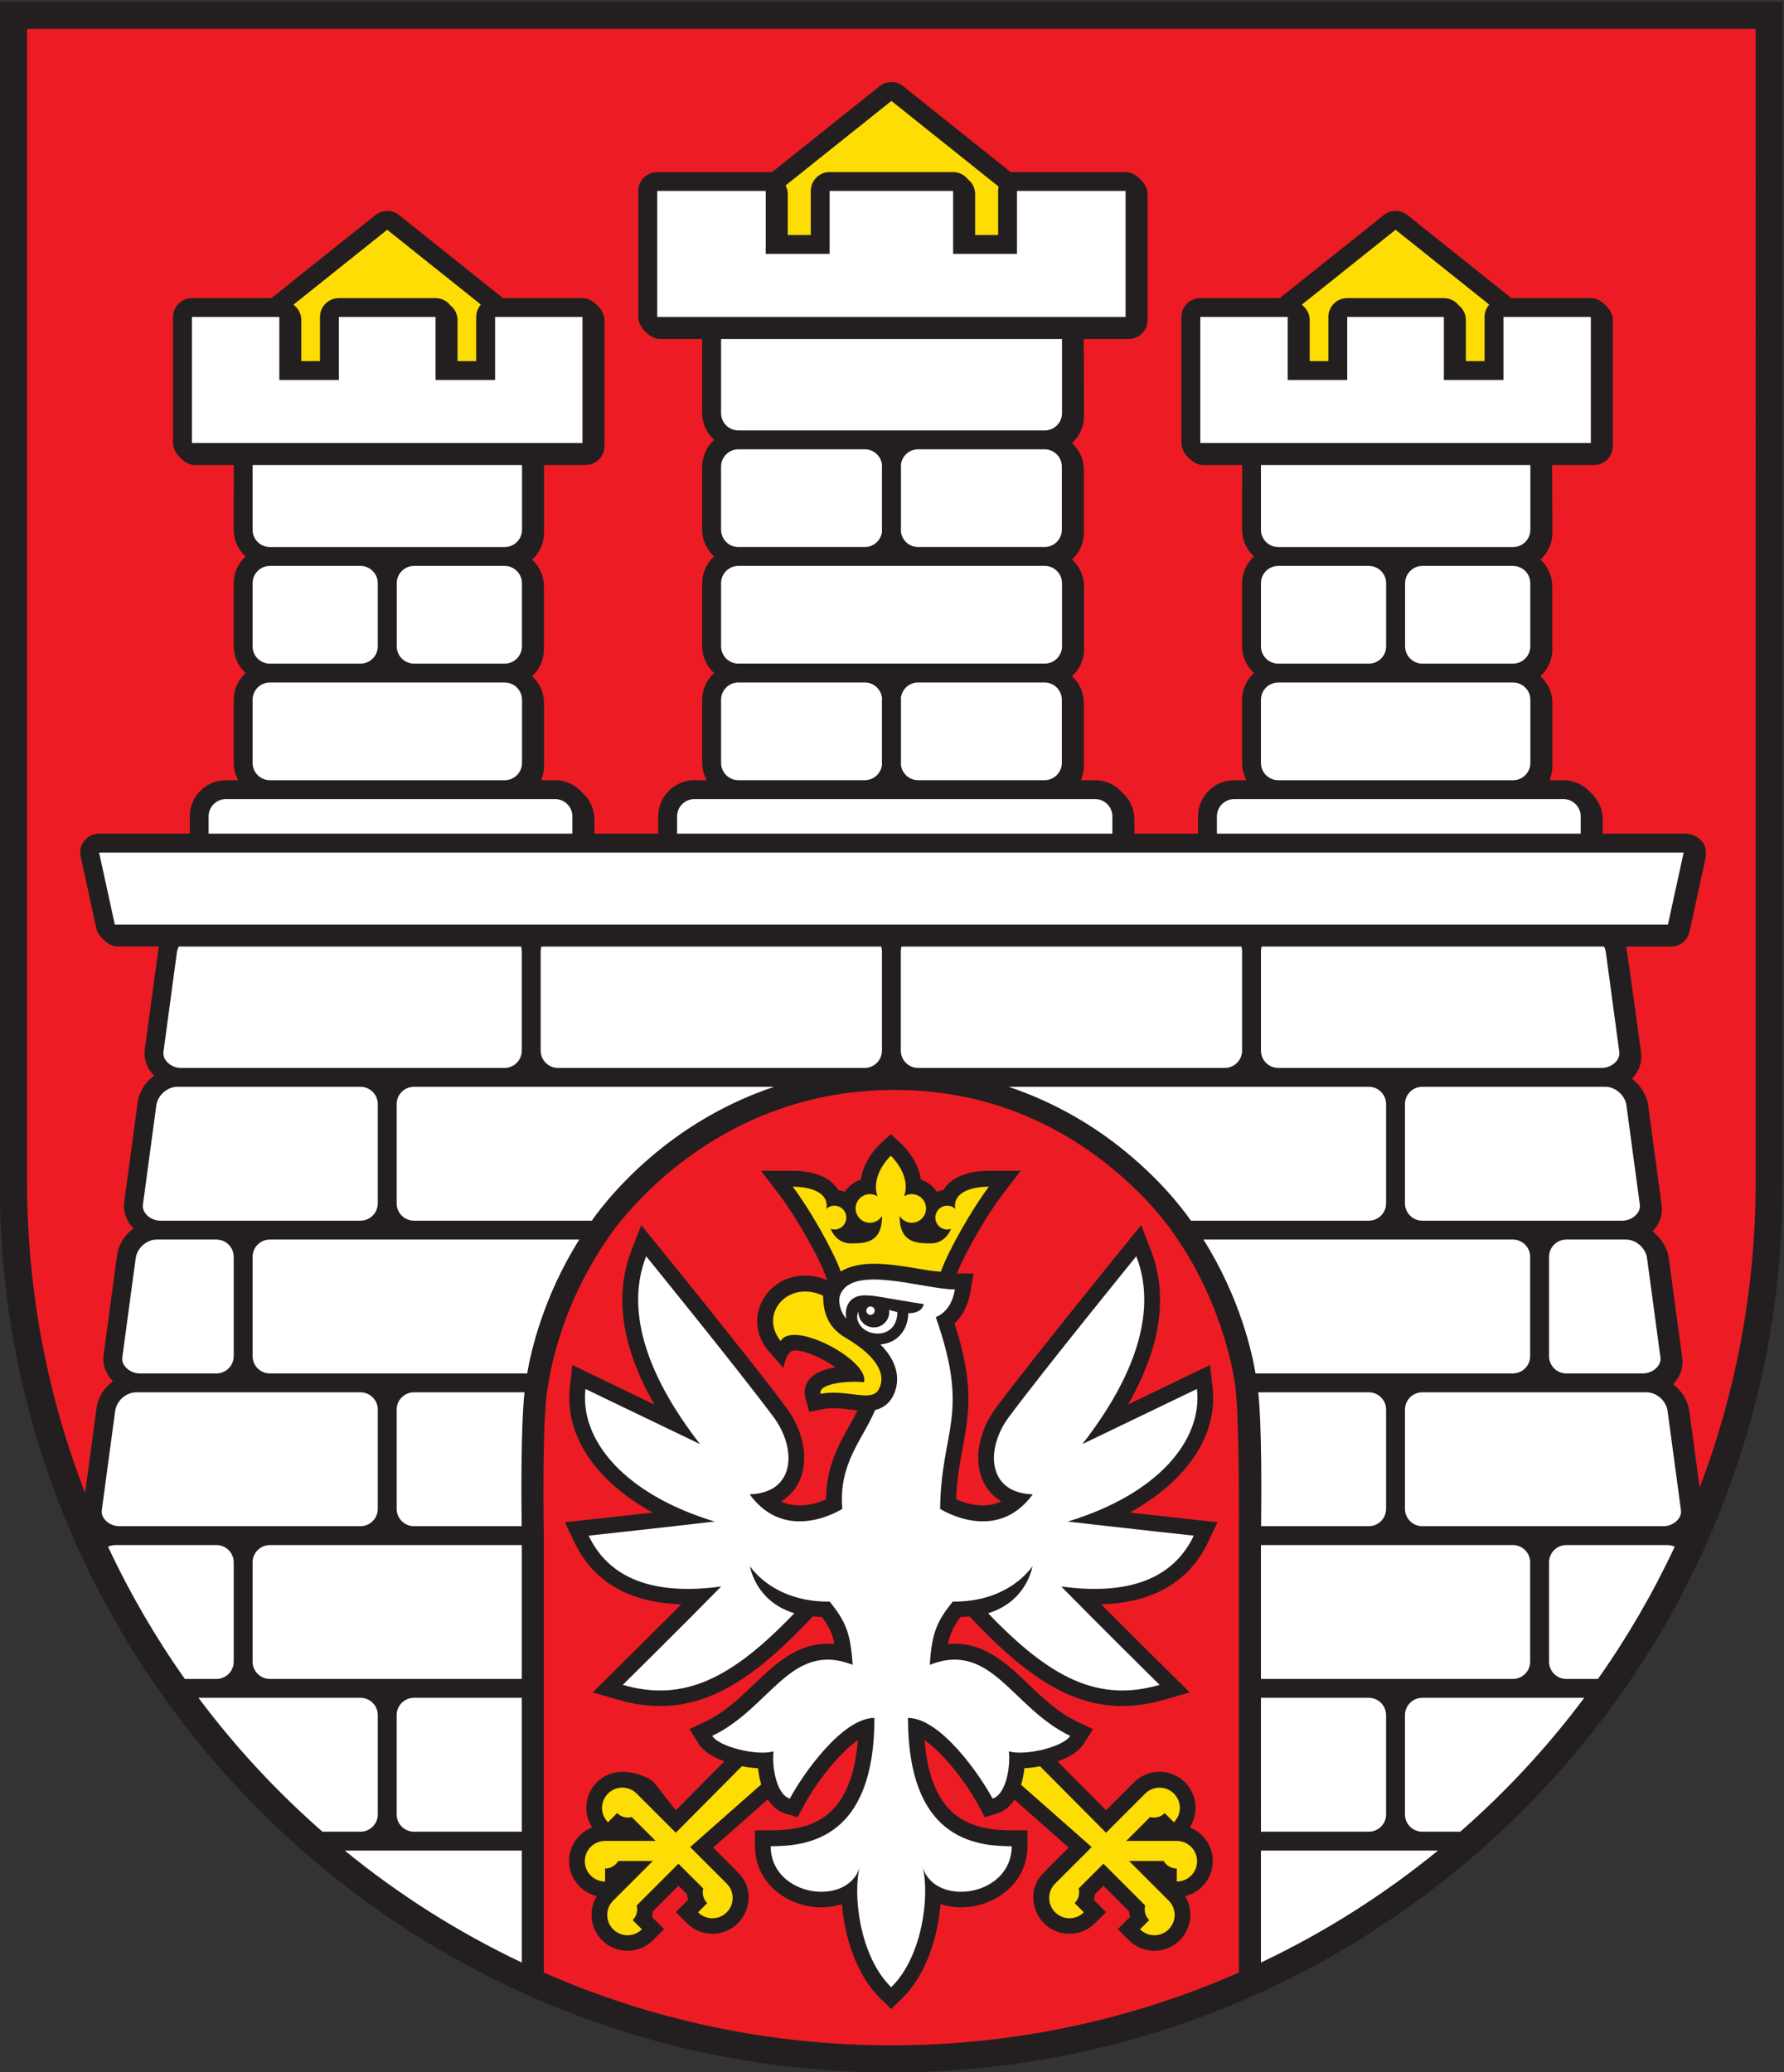 <?xml version="1.0" encoding="UTF-8" standalone="no"?>
<svg
   xmlns:dc="http://purl.org/dc/elements/1.1/"
   xmlns:cc="http://creativecommons.org/ns#"
   xmlns:rdf="http://www.w3.org/1999/02/22-rdf-syntax-ns#"
   xmlns:svg="http://www.w3.org/2000/svg"
   xmlns="http://www.w3.org/2000/svg"
   width="500"
   height="580.803"
   viewBox="0 0 132.292 153.671"
   version="1.1"
   id="svg977">
  <rect x="0" y="0" width="132.292" height="153.671" fill="#333333" stroke="none"/>
  <defs
     id="defs971">
    <clipPath
       clipPathUnits="userSpaceOnUse"
       id="clipPath64">
      <path
         d="M 0,595.276 H 841.89 V 0 H 0 Z"
         id="path62" />
    </clipPath>
  </defs>
  <g
     id="layer1"
     transform="translate(-20.597,-13.649)">
    <g
       id="g58"
       transform="matrix(0.419,0,0,-0.419,-4.327,215.278)">
      <g
         id="g60"
         clip-path="url(#clipPath64)">
        <g
           id="g66"
           transform="translate(59.445,480.894)">
          <path
             d="m 0,0 v -209.435 c 0,-86.75 71.01,-157.077 157.762,-157.077 86.75,0 157.76,70.327 157.76,157.077 V 0 Z"
             style="fill:#231f20;fill-opacity:1;fill-rule:nonzero;stroke:none"
             id="path68" />
        </g>
        <g
           id="g70"
           transform="translate(201.972,252.61)">
          <path
             d="m 0,0 c -4.558,0 -7.527,-4.761 -4.333,-8.767 0.43,0.762 1.312,1.086 2.441,1.086 4.557,0 13.142,-5.279 12.319,-8.372 -0.508,0.056 -1.081,0.084 -1.679,0.084 -2.91,0 -6.424,-0.67 -6.014,-2.145 0.781,0.15 1.551,0.206 2.3,0.206 2.195,0 4.202,-0.483 5.7,-0.483 1.044,0 1.84,0.234 2.28,1.028 1.395,2.51 -0.044,5.76 -5.885,9.194 -2.615,1.538 -3.945,3.86 -3.945,7.422 C 2.079,-0.229 1.001,0 0,0 m 65.782,-97.252 h -8.951 l 4.225,4.226 c 0.213,-0.055 0.432,-0.092 0.663,-0.092 0.75,-0.001 1.429,0.304 1.921,0.796 0.736,-0.736 1.629,-1.627 1.629,-1.627 1.402,1.402 1.402,3.677 0,5.079 -1.403,1.402 -3.676,1.402 -5.078,0.001 L 53.26,-95.8 41.582,-84.038 c -0.976,-0.185 -1.926,-0.301 -2.774,-0.345 -0.1,-0.953 -0.284,-1.962 -0.576,-2.936 l 12.489,-11.02 -6.48,-6.48 c -1.39,-1.404 -1.388,-3.668 0.011,-5.067 1.402,-1.403 3.678,-1.402 5.08,0 0,0 -0.893,0.892 -1.629,1.627 0.492,0.492 0.798,1.172 0.797,1.922 0,0.231 -0.037,0.45 -0.091,0.664 l 4.388,4.388 7.396,-7.396 c -0.054,-0.213 -0.091,-0.432 -0.091,-0.663 -10e-4,-0.751 0.304,-1.43 0.795,-1.923 -0.736,-0.735 -1.626,-1.627 -1.626,-1.627 1.403,-1.402 3.675,-1.403 5.08,0.001 1.401,1.402 1.401,3.674 0,5.077 l -1.453,1.452 -5.562,5.561 h 6.118 c 0.112,-0.189 0.241,-0.372 0.405,-0.534 0.53,-0.531 1.226,-0.797 1.922,-0.797 v -2.301 c 1.983,0.001 3.592,1.608 3.59,3.591 0,1.984 -1.605,3.592 -3.589,3.592 m -86.121,-1.087 12.565,11.088 c -0.28,0.953 -0.46,1.938 -0.557,2.868 -0.872,0.046 -1.85,0.165 -2.856,0.359 l -11.692,-11.776 -6.931,6.931 c -1.402,1.401 -3.674,1.401 -5.077,-0.001 -1.403,-1.402 -1.402,-3.677 -10e-4,-5.079 0,0 0.894,0.891 1.629,1.627 0.491,-0.492 1.171,-0.797 1.921,-0.796 0.231,0 0.45,0.037 0.663,0.092 l 4.225,-4.226 h -8.951 c -1.983,0 -3.589,-1.608 -3.589,-3.592 -10e-4,-1.983 1.607,-3.59 3.59,-3.591 v 2.301 c 0.697,0 1.392,0.266 1.923,0.797 0.163,0.162 0.292,0.345 0.404,0.534 h 6.118 l -5.563,-5.561 -1.451,-1.452 c -1.402,-1.403 -1.402,-3.675 0,-5.077 1.404,-1.404 3.677,-1.403 5.079,-0.001 0,0 -0.89,0.892 -1.626,1.627 0.491,0.493 0.797,1.172 0.796,1.923 0,0.231 -0.037,0.45 -0.092,0.663 l 7.396,7.396 4.389,-4.388 c -0.055,-0.214 -0.092,-0.433 -0.092,-0.664 -0.001,-0.75 0.305,-1.43 0.797,-1.922 -0.736,-0.735 -1.628,-1.627 -1.628,-1.627 1.402,-1.402 3.677,-1.403 5.079,0 1.399,1.399 1.402,3.663 0.012,5.067 z M 12.227,4.917 c 2.75,0 5.884,-0.549 8.651,-1.022 1.715,-0.294 2.957,-0.385 3.143,-0.385 1.365,3.835 5.646,11.288 8.507,15.043 -3.005,0 -6.475,-0.965 -5.948,-3.912 -0.375,0.341 -0.871,0.555 -1.418,0.555 -1.167,0 -2.111,-0.946 -2.111,-2.112 0,-1.166 0.944,-2.112 2.111,-2.112 0.24,0 0.467,0.049 0.683,0.123 C 25.011,9.244 23.67,8.52 22.269,8.52 c -2.568,0 -5.549,0.099 -5.549,4.857 0.447,-0.722 1.239,-1.206 2.151,-1.206 1.399,0 2.534,1.135 2.534,2.534 0,1.4 -1.135,2.535 -2.534,2.535 -0.495,0 -0.953,-0.147 -1.342,-0.391 1.308,3.793 -2.358,7.185 -2.358,7.185 0,0 -3.666,-3.392 -2.357,-7.185 -0.389,0.244 -0.847,0.391 -1.341,0.391 -1.399,0 -2.535,-1.135 -2.535,-2.535 0,-1.399 1.136,-2.534 2.535,-2.534 0.911,0 1.703,0.484 2.15,1.206 0,-4.791 -2.982,-4.857 -5.549,-4.857 -1.401,0 -2.741,0.724 -3.575,2.575 0.215,-0.074 0.442,-0.123 0.682,-0.123 1.167,0 2.111,0.946 2.111,2.112 0,1.166 -0.944,2.112 -2.111,2.112 -0.548,0 -1.042,-0.214 -1.417,-0.555 0.527,2.947 -2.945,3.912 -5.95,3.912 C 0.669,14.807 4.934,7.387 6.31,3.542 7.778,4.454 9.753,4.917 12.227,4.917 m 75.798,169.645 c 0.776,-0.612 1.275,-1.557 1.275,-2.622 v -7.257 h 3.304 v 7.814 c 0,1.845 1.495,3.34 3.339,3.34 h 17.109 c 1.064,0 2.01,-0.5 2.622,-1.275 0.775,-0.612 1.274,-1.557 1.274,-2.622 v -7.257 h 3.305 v 7.814 c 0,0.841 0.312,1.607 0.825,2.193 l -16.576,13.245 -16.585,-13.249 c 0.036,-0.042 0.075,-0.081 0.108,-0.124 M -3.07,194.249 v -7.241 h 4.071 v 7.798 c 0,1.843 1.496,3.339 3.34,3.339 h 21.853 c 1.065,0 2.01,-0.499 2.622,-1.275 0.775,-0.611 1.274,-1.557 1.274,-2.621 v -7.241 h 4.071 v 7.798 c 0,0.264 0.034,0.52 0.092,0.767 l -18.981,15.166 -18.72,-14.954 c 0.24,-0.46 0.378,-0.981 0.378,-1.536 m -87.473,-19.563 16.586,13.249 16.576,-13.245 c -0.513,-0.586 -0.826,-1.352 -0.826,-2.193 v -7.814 h -3.304 v 7.257 c 0,1.065 -0.5,2.01 -1.275,2.622 -0.611,0.775 -1.557,1.275 -2.621,1.275 h -17.109 c -1.844,0 -3.34,-1.495 -3.34,-3.34 v -7.814 h -3.303 v 7.257 c 0,1.065 -0.5,2.01 -1.275,2.622 -0.034,0.043 -0.072,0.082 -0.109,0.124"
             style="fill:#fddd04;fill-opacity:1;fill-rule:nonzero;stroke:none"
             id="path72" />
        </g>
        <g
           id="g74"
           transform="translate(341.03,425.107)">
          <path
             d="M 0,0 H -15.466 V -11.154 H -26.005 V 0 H -43.114 V -11.154 H -53.653 V 0 H -69.12 V -22.307 H 0 Z m -122.105,-37.955 c 0.151,-1.549 1.46,-2.763 3.048,-2.763 h 22.373 c 1.69,0 3.063,1.374 3.063,3.063 v 11.171 c 0,1.688 -1.373,3.062 -3.063,3.062 h -22.373 c -1.588,0 -2.897,-1.214 -3.048,-2.763 0.005,-0.099 0.015,-0.199 0.015,-0.299 v -11.171 c 0,-0.101 -0.01,-0.2 -0.015,-0.3 m -31.825,0.3 c 0,-1.689 1.375,-3.063 3.065,-3.063 h 22.373 c 1.587,0 2.896,1.214 3.048,2.763 -0.005,0.1 -0.016,0.199 -0.016,0.3 v 11.171 c 0,0.1 0.011,0.2 0.016,0.299 -0.152,1.549 -1.461,2.763 -3.048,2.763 h -22.373 c -1.69,0 -3.065,-1.374 -3.065,-3.062 z m 87.753,-50.741 v -3.059 h 64.384 v 3.059 c 0,1.689 -1.374,3.063 -3.064,3.063 h -58.257 c -1.689,0 -3.063,-1.374 -3.063,-3.063 M -93.591,-4.18 c 0,0.096 -0.006,0.191 -0.014,0.284 h -60.311 c -0.007,-0.093 -0.014,-0.188 -0.014,-0.284 v -12.84 c 0,-1.688 1.375,-3.062 3.065,-3.062 h 22.373 9.435 22.373 0.03 c 1.689,0 3.063,1.374 3.063,3.062 z m 35.208,-54.115 c 0,-1.689 1.374,-3.064 3.064,-3.064 h 16.03 c 1.689,0 3.064,1.375 3.064,3.064 v 11.17 c 0,1.689 -1.375,3.063 -3.064,3.063 h -16.03 c -1.69,0 -3.064,-1.374 -3.064,-3.063 z M 12.87,-217.376 H -4.334 c -1.69,0 -3.064,-1.374 -3.064,-3.063 v -17.573 c 0,-1.688 1.374,-3.063 3.064,-3.063 h 5.592 c 5.19,7.352 9.743,15.185 13.59,23.416 -0.426,0.18 -0.88,0.283 -1.339,0.283 z m -42.702,-50.737 h 6.726 c 8.117,7.102 15.48,15.044 21.944,23.699 H -4.334 -13.8 -29.832 c -1.689,0 -3.063,-1.374 -3.063,-3.064 v -17.572 c 0,-1.689 1.374,-3.063 3.063,-3.063 m 16.055,224.051 h -16.03 c -1.69,0 -3.064,-1.374 -3.064,-3.063 v -11.17 c 0,-1.689 1.374,-3.064 3.064,-3.064 h 16.03 c 1.69,0 3.063,1.375 3.063,3.064 v 11.17 c 0,1.689 -1.373,3.063 -3.063,3.063 m -44.606,-34.869 c 0,-1.688 1.374,-3.063 3.064,-3.063 h 41.558 c 1.689,0 3.062,1.375 3.062,3.063 v 11.17 c 0,1.689 -1.373,3.063 -3.062,3.063 h -0.016 -16.03 -9.482 -16.03 c -1.69,0 -3.064,-1.374 -3.064,-3.063 z m -95.547,20.64 c 0,-1.688 1.375,-3.063 3.065,-3.063 h 22.373 9.435 22.373 0.03 c 1.689,0 3.063,1.375 3.063,3.063 v 11.17 c 0,1.689 -1.374,3.063 -3.063,3.063 h -0.03 -22.373 -9.435 -22.373 c -1.69,0 -3.065,-1.374 -3.065,-3.063 z m 143.231,31.801 c 0,0.097 -0.005,0.192 -0.014,0.287 h -47.656 c -0.008,-0.095 -0.014,-0.19 -0.014,-0.287 v -11.169 c 0,-1.69 1.374,-3.064 3.064,-3.064 h 16.03 9.482 16.03 0.016 c 1.689,0 3.062,1.374 3.062,3.064 z M -178.459,0 h -15.466 v -11.154 h -10.539 V 0 h -17.11 v -11.154 h -10.538 V 0 h -15.468 v -22.307 h 69.121 z m -58.384,-78.931 c 0,-1.688 1.375,-3.063 3.064,-3.063 h 41.559 c 1.688,0 3.062,1.375 3.062,3.063 v 11.17 c 0,1.689 -1.374,3.063 -3.062,3.063 h -0.016 -16.031 -9.482 -16.03 c -1.689,0 -3.064,-1.374 -3.064,-3.063 z m -7.785,-9.465 v -3.059 h 64.384 v 3.059 c 0,1.689 -1.374,3.063 -3.064,3.063 h -58.256 c -1.69,0 -3.064,-1.374 -3.064,-3.063 m 214.796,-183.056 h -9.466 -19.085 l -10e-4,-19.819 c 11.268,5.339 21.78,12.012 31.331,19.819 z m -89.225,138.53 h 54.271 c 1.69,0 3.064,1.374 3.064,3.064 v 17.572 c 0,0.295 -0.045,0.579 -0.123,0.848 h -60.153 c -0.078,-0.269 -0.122,-0.553 -0.122,-0.848 v -17.572 c 0,-1.69 1.373,-3.064 3.063,-3.064 M -82.34,22.309 h -19.218 V 11.171 h -11.305 v 11.138 h -21.854 V 11.171 h -11.306 V 22.309 H -165.24 V 0 h 82.9 z m -79.375,-110.705 v -3.059 h 77.037 v 3.059 c 0,1.689 -1.374,3.063 -3.063,3.063 h -70.909 c -1.69,0 -3.065,-1.374 -3.065,-3.063 m 7.785,9.47 c 0,-1.689 1.375,-3.063 3.065,-3.063 h 22.373 c 1.587,0 2.896,1.214 3.048,2.762 -0.005,0.1 -0.016,0.2 -0.016,0.301 v 11.17 c 0,0.101 0.011,0.2 0.016,0.3 -0.152,1.549 -1.461,2.764 -3.048,2.764 h -22.373 c -1.69,0 -3.065,-1.374 -3.065,-3.064 z m -38.306,34.864 h -16.031 c -1.689,0 -3.064,-1.374 -3.064,-3.063 v -11.17 c 0,-1.689 1.375,-3.064 3.064,-3.064 h 16.031 c 1.689,0 3.063,1.375 3.063,3.064 v 11.17 c 0,1.689 -1.374,3.063 -3.063,3.063 m 70.131,-35.165 c 0.151,-1.548 1.46,-2.762 3.048,-2.762 h 22.373 c 1.69,0 3.063,1.374 3.063,3.063 v 11.17 c 0,1.69 -1.373,3.064 -3.063,3.064 h -22.373 c -1.588,0 -2.897,-1.215 -3.048,-2.764 0.005,-0.1 0.015,-0.199 0.015,-0.3 v -11.17 c 0,-0.101 -0.01,-0.201 -0.015,-0.301 m -67.053,52.737 c 0,0.097 -0.005,0.192 -0.014,0.287 h -47.656 c -0.009,-0.095 -0.015,-0.19 -0.015,-0.287 v -11.169 c 0,-1.69 1.375,-3.064 3.064,-3.064 h 16.03 9.482 16.031 0.016 c 1.688,0 3.062,1.374 3.062,3.064 z m -47.685,-31.805 c 0,-1.689 1.375,-3.064 3.064,-3.064 h 16.03 c 1.69,0 3.064,1.375 3.064,3.064 v 11.17 c 0,1.689 -1.374,3.063 -3.064,3.063 h -16.03 c -1.689,0 -3.064,-1.374 -3.064,-3.063 z m -13.069,-53.143 c -0.166,-0.337 -0.283,-0.697 -0.333,-1.07 l -2.371,-17.574 c -0.101,-0.761 0.257,-1.354 0.574,-1.716 0.607,-0.693 1.567,-1.124 2.505,-1.124 h 31.788 9.466 16.023 c 1.689,0 3.063,1.374 3.063,3.064 v 17.572 c 0,0.295 -0.044,0.579 -0.122,0.848 z m -3.968,-28.109 -2.37,-17.573 c -0.102,-0.761 0.255,-1.353 0.573,-1.716 0.607,-0.693 1.567,-1.124 2.505,-1.124 h 9.926 9.467 16.03 c 1.69,0 3.064,1.374 3.064,3.063 v 17.573 c 0,1.689 -1.374,3.063 -3.064,3.063 h -31.788 -0.63 c -1.773,0 -3.474,-1.505 -3.713,-3.286 m -7.278,-54.077 -2.371,-17.573 c -0.101,-0.76 0.257,-1.352 0.573,-1.715 0.608,-0.694 1.568,-1.125 2.506,-1.125 h 17.204 9.467 16.03 c 1.69,0 3.064,1.375 3.064,3.063 v 17.574 c 0,1.688 -1.374,3.062 -3.064,3.062 h -16.03 -9.467 -13.573 -0.626 c -1.773,0 -3.474,-1.505 -3.713,-3.286 m 3.631,27.038 -2.37,-17.573 c -0.102,-0.76 0.255,-1.352 0.573,-1.715 0.607,-0.694 1.567,-1.124 2.505,-1.124 h 13.573 c 1.69,0 3.064,1.374 3.064,3.062 v 17.574 c 0,1.688 -1.374,3.062 -3.064,3.062 h -9.926 -0.641 c -1.774,0 -3.475,-1.505 -3.714,-3.286 m 93.471,19.79 c 4.694,3.674 11.225,7.756 19.516,10.535 h -38.254 -9.466 -16.023 c -1.689,0 -3.063,-1.374 -3.063,-3.063 v -17.573 c 0,-1.689 1.374,-3.063 3.063,-3.063 h 31.477 c 1.402,2.012 5.599,7.567 12.75,13.164 m 105.672,-97.618 10e-4,-23.699 h 19.085 c 1.69,0 3.064,1.374 3.064,3.063 v 17.572 c 0,1.69 -1.374,3.064 -3.064,3.064 z m -120.639,81.114 h -29.26 -9.466 -16.03 c -1.69,0 -3.064,-1.374 -3.064,-3.062 v -17.574 c 0,-1.688 1.374,-3.062 3.064,-3.062 h 16.03 9.466 20.041 c 0.61,3.643 2.742,13.387 9.219,23.698 m -64.223,-77.775 c 1.69,0 3.064,1.375 3.064,3.063 v 17.573 c 0,1.689 -1.374,3.063 -3.064,3.063 h -17.204 -0.639 c -0.46,0 -0.914,-0.103 -1.34,-0.283 3.847,-8.231 8.4,-16.064 13.59,-23.416 z m 31.9,-6.403 v -17.572 c 0,-1.689 1.374,-3.063 3.063,-3.063 h 19.086 l 0.001,23.699 h -19.087 c -1.689,0 -3.063,-1.374 -3.063,-3.064 m -3.339,-17.572 v 17.572 c 0,1.69 -1.374,3.064 -3.064,3.064 h -16.03 -9.467 -3.173 c 6.464,-8.655 13.827,-16.597 21.944,-23.699 h 6.726 c 1.69,0 3.064,1.374 3.064,3.063 m 6.402,74.712 c -1.689,0 -3.063,-1.374 -3.063,-3.062 v -17.574 c 0,-1.688 1.374,-3.063 3.063,-3.063 h 19.061 c -0.06,4.655 -0.155,17.518 0.501,23.699 z m 19.086,-27.038 h -19.086 -9.466 -16.03 c -1.69,0 -3.064,-1.374 -3.064,-3.063 v -17.573 c 0,-1.688 1.374,-3.063 3.064,-3.063 h 16.03 9.466 19.087 z m 86.156,81.115 c 8.291,-2.779 14.822,-6.861 19.516,-10.535 7.151,-5.597 11.35,-11.152 12.751,-13.164 h 31.476 c 1.69,0 3.064,1.374 3.064,3.063 v 17.573 c 0,1.689 -1.374,3.063 -3.064,3.063 h -16.022 -9.466 z m 63.743,-50.737 h 9.466 16.032 c 1.689,0 3.062,1.374 3.062,3.062 v 17.574 c 0,1.688 -1.373,3.062 -3.062,3.062 h -16.032 -9.466 -29.259 c 6.476,-10.311 8.609,-20.055 9.219,-23.698 z m 41.964,74.489 c -0.051,0.373 -0.168,0.734 -0.334,1.071 h -60.593 c -0.078,-0.269 -0.122,-0.553 -0.122,-0.848 v -17.572 c 0,-1.69 1.374,-3.064 3.063,-3.064 h 16.022 9.466 31.788 c 0.938,0 1.898,0.431 2.505,1.124 0.318,0.362 0.674,0.955 0.573,1.719 z M -13.8,-241.075 c 1.689,0 3.062,1.375 3.062,3.063 v 17.573 c 0,1.689 -1.373,3.063 -3.062,3.063 h -16.032 -9.466 -19.085 l -10e-4,-23.699 h 19.086 9.466 z m -44.558,27.038 h 19.06 c 1.69,0 3.064,1.375 3.064,3.063 v 17.574 c 0,1.688 -1.374,3.062 -3.064,3.062 h -19.56 c 0.655,-6.181 0.559,-19.044 0.5,-23.699 m -130.839,-57.415 h -19.086 -9.466 -2.779 c 9.551,-7.807 20.063,-14.48 31.332,-19.819 z m 3.462,160.014 c -0.078,-0.269 -0.123,-0.553 -0.123,-0.848 v -17.572 c 0,-1.69 1.375,-3.064 3.064,-3.064 h 54.272 c 1.689,0 3.062,1.374 3.062,3.064 v 17.572 c 0,0.295 -0.043,0.579 -0.122,0.848 z m 202.164,16.643 h -280.437 l 2.782,-12.747 H 13.646 Z m -6.482,-71.791 c -0.239,1.781 -1.94,3.286 -3.714,3.286 H 5.591 -4.334 c -1.69,0 -3.064,-1.374 -3.064,-3.062 v -17.574 c 0,-1.688 1.374,-3.062 3.064,-3.062 H 9.238 c 0.938,0 1.898,0.43 2.505,1.124 0.318,0.361 0.674,0.954 0.573,1.719 z M 6.3,-139.548 c -0.239,1.782 -1.939,3.287 -3.714,3.287 h -0.63 -31.788 c -1.689,0 -3.063,-1.374 -3.063,-3.063 v -17.573 c 0,-1.689 1.374,-3.063 3.063,-3.063 h 16.032 9.466 9.925 c 0.938,0 1.898,0.431 2.505,1.124 0.317,0.362 0.675,0.954 0.573,1.719 z m 3.565,-50.79 c 1.774,0 3.474,-1.505 3.715,-3.286 l 2.368,-17.569 c 0.102,-0.765 -0.256,-1.357 -0.573,-1.719 -0.607,-0.694 -1.567,-1.125 -2.505,-1.125 H -4.334 -13.8 -29.832 c -1.689,0 -3.063,1.375 -3.063,3.063 v 17.574 c 0,1.688 1.374,3.062 3.063,3.062 H -13.8 -4.334 9.238 Z m -79.575,0.591 c 0,0 -13.321,-6.409 -20.266,-9.753 13.549,17.453 11.465,28.229 9.53,33.243 0,0 -15.965,-19.627 -22.542,-28.445 -4.104,-5.5 -3.978,-13.444 4.22,-13.694 -6.51,-8.969 -16.394,-2.575 -16.394,-2.575 0.171,14.131 5.372,16.466 -0.769,33.932 2.136,0.913 3.029,2.858 3.383,4.912 -5.541,0 -18.185,4.541 -20.3,-0.978 -0.456,-1.189 0.113,-3.192 1.069,-4.17 -0.348,2.092 0.562,4.26 3.629,4.089 0.391,-0.022 0.777,-0.031 1.184,-0.079 1.159,-0.134 7.424,-1.278 8.912,-1.458 -0.257,-1.106 -1.256,-1.614 -2.738,-1.625 -0.084,-3.102 -2.067,-5.298 -4.939,-5.513 4.144,-4.189 2.995,-7.775 2.12,-9.35 -0.484,-0.871 -1.392,-1.868 -3.067,-2.273 -2.129,-5.165 -6.488,-9.384 -5.799,-17.487 0,0 -9.884,-6.394 -16.394,2.575 8.199,0.25 8.325,8.194 4.221,13.694 -6.579,8.818 -22.542,28.445 -22.542,28.445 -1.935,-5.014 -4.019,-15.79 9.53,-33.243 -6.931,3.309 -20.265,9.753 -20.265,9.753 -1.035,-9.022 6.854,-18.613 22.865,-23.468 -11.393,-1.316 -22.309,-2.497 -22.309,-2.497 3.681,-7.723 11.658,-10.598 23.461,-8.998 -6.685,-6.821 -17.413,-17.418 -17.413,-17.418 10.804,-3.104 19.265,1.086 30.351,12.683 -6.939,2.119 -7.844,8.328 -7.844,8.328 0,0 4.027,-6.401 14.108,-6.264 2.832,-3.548 3.675,-5.453 4.065,-11.191 -11,4.285 -14.514,-7.651 -24.855,-12.582 1.237,-1.951 7.826,-3.56 10.859,-2.751 -0.326,-2.664 0.497,-7.625 2.876,-8.349 2.346,4.374 9.304,14.282 14.978,14.282 0,-21.292 -11.682,-22.716 -18.359,-22.716 0,-8.997 13.802,-10.874 15.797,-3.54 -1.319,-4.738 -0.149,-15.889 5.528,-21.415 5.677,5.526 6.845,16.677 5.527,21.415 1.995,-7.334 15.797,-5.457 15.797,3.54 -6.676,0 -18.358,1.424 -18.358,22.716 5.674,0 12.631,-9.908 14.978,-14.282 2.378,0.724 3.202,5.685 2.876,8.349 3.032,-0.809 9.622,0.8 10.859,2.751 -10.339,4.931 -13.855,16.867 -24.856,12.582 0.391,5.738 1.234,7.643 4.066,11.191 10.08,-0.137 14.108,6.264 14.108,6.264 0,0 -0.907,-6.209 -7.844,-8.328 11.086,-11.597 19.547,-15.787 30.35,-12.683 0,0 -10.727,10.597 -17.413,17.418 11.803,-1.6 19.781,1.275 23.461,8.998 0,0 -10.915,1.181 -22.308,2.497 16.01,4.855 23.9,14.446 22.866,23.468 m -56.487,9.812 c -0.199,0 -0.405,0.014 -0.615,0.042 -2.22,0.293 -3.241,2.129 -3.001,3.254 0.055,0.259 0.126,0.466 0.207,0.647 -0.003,-0.044 -0.014,-0.087 -0.014,-0.132 0,-1.507 1.222,-2.729 2.728,-2.729 1.507,0 2.728,1.222 2.728,2.729 0,0.124 -0.021,0.243 -0.036,0.362 0.803,-0.201 1.469,-0.383 1.469,-0.383 0,-2.395 -1.452,-3.79 -3.466,-3.79 m -1.286,4.788 c 0.409,0 0.742,-0.333 0.742,-0.744 0,-0.409 -0.333,-0.742 -0.742,-0.742 -0.411,0 -0.743,0.333 -0.743,0.742 0,0.411 0.332,0.744 0.743,0.744"
             style="fill:#ffffff;fill-opacity:1;fill-rule:nonzero;stroke:none"
             id="path76" />
        </g>
        <g
           id="g78"
           transform="translate(266.67,184.993)">
          <path
             d="m 0,0 3.382,-3.342 -4.569,-1.313 c -2.571,-0.74 -4.987,-1.098 -7.385,-1.098 -8.308,0 -16.008,4.346 -25.745,14.532 l -1.284,1.343 c -0.514,-0.056 -1.045,-0.096 -1.591,-0.118 -1.187,-1.589 -1.831,-2.821 -2.222,-4.791 0.406,0.038 0.808,0.058 1.209,0.058 5.537,-0.002 9.343,-3.643 13.023,-7.164 2.562,-2.452 5.212,-4.987 8.599,-6.602 l 2.834,-1.352 -1.681,-2.651 c -0.857,-1.352 -2.609,-2.366 -4.583,-3.065 l 8.583,-8.644 4.956,4.957 c 1.204,1.203 2.804,1.864 4.506,1.864 1.701,0 3.302,-0.662 4.506,-1.865 2.168,-2.167 2.445,-5.52 0.833,-7.992 2.387,-0.921 4.085,-3.24 4.085,-5.947 0.002,-1.705 -0.662,-3.306 -1.866,-4.51 -0.847,-0.847 -1.891,-1.427 -3.028,-1.696 1.488,-2.451 1.174,-5.698 -0.941,-7.814 -1.205,-1.205 -2.806,-1.868 -4.508,-1.868 -1.703,0 -3.303,0.663 -4.507,1.866 l -1.965,1.966 1.962,1.967 c 0,0 0.073,0.073 0.194,0.195 -0.083,0.317 -0.137,0.645 -0.161,0.978 l -4.536,4.537 -1.53,-1.53 c -0.024,-0.332 -0.079,-0.659 -0.161,-0.977 l 0.192,-0.192 1.969,-1.968 -1.969,-1.968 c -1.204,-1.203 -2.805,-1.866 -4.508,-1.866 -1.703,0 -3.304,0.663 -4.506,1.866 -2.291,2.291 -2.599,6.08 -0.492,8.463 1.146,1.297 4.866,4.926 4.866,4.926 l -9.616,8.485 c -0.736,-1.137 -1.726,-2.036 -3.051,-2.439 l -2.183,-0.664 -1.079,2.011 c -2.174,4.053 -6.231,9.318 -9.593,11.634 1.12,-13.968 8.345,-15.97 15.426,-15.97 h 2.782 v -2.782 c 0,-6.788 -5.98,-10.845 -11.761,-10.845 -1.292,0 -2.511,0.197 -3.625,0.567 -0.446,-5.801 -2.558,-12.564 -6.78,-16.671 l -1.94,-1.89 -1.941,1.89 c -4.221,4.107 -6.334,10.871 -6.781,16.671 -1.112,-0.37 -2.333,-0.567 -3.625,-0.567 -5.781,0 -11.761,4.057 -11.761,10.845 v 2.782 h 2.783 c 7.08,0 14.306,2.002 15.427,15.97 -3.363,-2.316 -7.42,-7.581 -9.594,-11.634 l -1.078,-2.011 -2.183,0.664 c -1.346,0.41 -2.348,1.33 -3.086,2.493 l -9.677,-8.539 c 0,0 3.72,-3.629 4.866,-4.926 2.106,-2.383 1.798,-6.172 -0.491,-8.461 -1.204,-1.205 -2.804,-1.868 -4.507,-1.868 -1.704,0 -3.305,0.663 -4.509,1.866 l -1.967,1.968 1.967,1.968 0.192,0.192 c -0.082,0.318 -0.137,0.645 -0.16,0.977 l -1.529,1.53 -4.537,-4.537 c -0.024,-0.333 -0.079,-0.661 -0.161,-0.978 0.121,-0.121 0.194,-0.194 0.194,-0.194 l 1.962,-1.968 -1.965,-1.966 c -1.204,-1.203 -2.804,-1.866 -4.506,-1.866 -1.703,0 -3.304,0.663 -4.509,1.868 -2.116,2.116 -2.429,5.364 -0.939,7.816 -2.806,0.668 -4.898,3.196 -4.897,6.202 0,2.709 1.699,5.028 4.086,5.95 -1.612,2.471 -1.335,5.824 0.833,7.99 1.203,1.204 2.804,1.866 4.507,1.866 1.701,0 4.413,-0.711 5.617,-1.914 l 3.845,-4.907 8.607,8.669 c -1.945,0.699 -3.665,1.705 -4.512,3.04 l -1.681,2.651 2.833,1.352 c 3.388,1.616 6.038,4.15 8.6,6.602 3.681,3.522 7.486,7.164 13.023,7.164 0.401,0 0.803,-0.02 1.209,-0.058 -0.392,1.97 -1.036,3.202 -2.222,4.791 -0.546,0.022 -1.078,0.062 -1.592,0.118 l -1.283,-1.343 c -9.737,-10.186 -17.437,-14.532 -25.746,-14.532 -2.398,0 -4.813,0.358 -7.384,1.098 L -102.3,-3.342 -98.918,0 c 0.082,0.08 6.387,6.312 12.296,12.246 -9.202,0.28 -15.557,3.976 -18.901,10.992 l -1.688,3.542 3.9,0.423 c 0.074,0.007 5.004,0.541 11.635,1.283 -10.081,5.547 -15.638,13.674 -14.656,22.231 l 0.446,3.893 3.53,-1.705 c 0.083,-0.04 5.373,-2.596 10.989,-5.301 -5.791,10.109 -7.16,19.258 -4.061,27.288 l 1.727,4.476 3.028,-3.722 c 0.16,-0.196 16.076,-19.773 22.614,-28.537 3.189,-4.274 4.085,-9.449 2.284,-13.183 -0.487,-1.007 -1.424,-2.408 -3.149,-3.466 0.992,-0.475 2.073,-0.709 3.254,-0.709 1.855,0 3.571,0.581 4.696,1.076 -0.016,5.664 2.161,9.554 4.106,13.024 0.523,0.935 1.017,1.827 1.45,2.713 -0.395,0.04 -0.797,0.09 -1.21,0.142 -0.988,0.125 -2.008,0.254 -3.036,0.254 -0.648,0 -1.227,-0.051 -1.772,-0.156 l -2.522,-0.487 -0.687,2.474 c -0.305,1.099 -0.08,2.255 0.618,3.172 0.988,1.302 2.86,1.941 4.696,2.246 -2.126,1.494 -5.213,2.99 -7.259,2.978 -1.495,-0.01 -1.927,-3.138 -1.927,-3.138 0,0 -2.05,2.362 -2.69,3.101 -2.184,2.523 -2.521,5.831 -1.177,8.62 1.385,2.876 4.331,4.664 7.686,4.664 1.313,0 2.628,-0.276 3.917,-0.815 l -0.22,0.62 c -1.215,3.404 -5.3,10.611 -8.095,14.278 l -3.406,4.469 h 5.619 c 1.975,0 5.581,-0.352 7.555,-2.711 0.184,-0.219 0.348,-0.451 0.492,-0.692 0.406,-0.058 0.795,-0.164 1.164,-0.314 0.661,1.005 1.653,1.775 2.821,2.151 0.42,2.776 2.142,5.111 3.434,6.308 l 1.891,1.749 1.889,-1.749 c 1.293,-1.196 3.015,-3.532 3.436,-6.308 1.167,-0.376 2.16,-1.146 2.822,-2.151 0.367,0.15 0.757,0.256 1.163,0.314 0.143,0.241 0.307,0.473 0.492,0.693 1.974,2.358 5.58,2.71 7.555,2.71 h 5.618 l -3.405,-4.468 c -2.652,-3.482 -6.454,-10.13 -7.879,-13.714 h 2.95 l -0.561,-3.256 c -0.466,-2.702 -1.577,-4.444 -2.806,-5.569 3.503,-10.845 2.547,-16.035 1.45,-21.99 -0.498,-2.701 -1.011,-5.482 -1.17,-9.15 1.127,-0.498 2.854,-1.088 4.723,-1.088 1.18,0 2.262,0.234 3.254,0.709 -1.724,1.058 -2.662,2.459 -3.148,3.466 -1.802,3.734 -0.905,8.909 2.284,13.183 6.537,8.764 22.454,28.341 22.614,28.537 l 3.028,3.722 1.727,-4.476 c 3.096,-8.025 1.731,-17.169 -4.052,-27.27 5.667,2.728 10.985,5.285 10.985,5.285 l 3.524,1.697 0.447,-3.887 C 8.396,42.16 2.838,34.033 -7.242,28.486 -0.612,27.744 4.318,27.21 4.392,27.203 L 8.292,26.78 6.604,23.238 C 3.26,16.222 -3.095,12.526 -12.297,12.246 -6.389,6.312 -0.082,0.08 0,0 m 0.743,77.575 c -0.058,0.09 -2.139,3.303 -6.217,7.431 -7.819,7.727 -21.883,18.291 -43.369,18.291 -0.011,0 -0.021,0.003 -0.031,0.003 -0.011,0 -0.021,-0.003 -0.031,-0.003 -33.775,0 -50.516,-25.995 -50.681,-26.258 -0.007,-0.012 -0.018,-0.019 -0.026,-0.031 -0.008,-0.011 -0.01,-0.025 -0.017,-0.035 -9.08,-13.018 -10.578,-26.131 -10.592,-26.261 -0.004,-0.03 -0.012,-0.057 -0.017,-0.086 -0.004,-0.022 -0.002,-0.046 -0.006,-0.067 -1.073,-5.295 -0.701,-26.463 -0.697,-26.677 0,-0.004 -0.002,-0.01 -0.002,-0.014 0,-0.006 0.002,-0.011 0.002,-0.016 l 0.001,-27.039 -0.001,-27.038 0.001,-22.709 c 18.823,-8.277 39.627,-12.88 61.508,-12.88 21.883,0 42.687,4.604 61.512,12.882 l 10e-4,23.264 -10e-4,27.038 10e-4,27.054 c 0.004,0.213 0.137,21.423 -0.703,26.758 -0.02,0.13 -1.584,13.416 -10.635,26.393"
             style="fill:#ed1c24;fill-opacity:1;fill-rule:nonzero;stroke:none"
             id="path80" />
        </g>
        <g
           id="g82"
           transform="translate(64.272,476.097)">
          <path
             d="m 0,0 v -203.953 c 0,-19.462 3.643,-38.071 10.27,-55.193 l 2.02,14.979 c 0.264,1.967 1.373,3.689 2.917,4.813 -0.096,0.096 -0.196,0.188 -0.285,0.291 -1.093,1.247 -1.579,2.795 -1.371,4.359 l 2.371,17.575 c 0.265,1.971 1.377,3.695 2.926,4.819 -0.095,0.095 -0.192,0.185 -0.279,0.285 -1.093,1.248 -1.579,2.796 -1.371,4.359 l 2.371,17.575 c 0.264,1.967 1.373,3.691 2.918,4.816 -0.095,0.094 -0.195,0.186 -0.283,0.288 -1.092,1.247 -1.579,2.795 -1.371,4.359 0,0 2.438,17.996 2.485,18.201 h -7.23 c -1.042,0 -1.896,0.567 -2.601,1.262 -0.543,0.534 -1.046,1.135 -1.218,1.922 l -2.782,12.747 c -0.216,0.987 0.028,2.019 0.661,2.807 0.634,0.787 1.59,1.245 2.602,1.245 h 16.041 v 3.058 c 0,3.531 2.872,6.403 6.402,6.403 h 2.178 c -0.501,0.911 -0.795,1.952 -0.795,3.063 v 11.17 c 0,1.876 0.816,3.561 2.106,4.732 -1.29,1.172 -2.106,2.857 -2.106,4.734 v 11.17 c 0,1.876 0.816,3.56 2.106,4.732 -1.29,1.173 -2.106,2.858 -2.106,4.734 0,0 0.01,11.36 0.014,11.456 h -6.855 c -1.064,0 -1.923,0.576 -2.622,1.274 -0.697,0.698 -1.274,1.558 -1.274,2.622 v 22.307 c 0,1.844 1.495,3.34 3.339,3.34 h 14.069 l 18.412,14.707 c 0.61,0.486 1.346,0.73 2.084,0.73 0.737,0 1.475,-0.244 2.084,-0.73 l 18.407,-14.707 h 14.064 c 1.065,0 1.923,-0.578 2.622,-1.276 0.698,-0.698 1.274,-1.556 1.274,-2.621 v -22.307 c 0,-1.844 -1.495,-3.339 -3.339,-3.339 h -7.359 v -12.013 c 0,-1.88 -0.819,-3.567 -2.113,-4.74 1.285,-1.171 2.097,-2.854 2.097,-4.726 v -11.17 c 0,-1.873 -0.812,-3.555 -2.098,-4.726 1.295,-1.172 2.114,-2.861 2.114,-4.74 v -11.17 c 0,-0.888 -0.183,-1.736 -0.512,-2.506 h 2.466 c 1.907,0 3.616,-0.842 4.79,-2.168 1.327,-1.175 2.169,-2.884 2.169,-4.791 v -2.502 h 11.294 v 3.059 c 0,3.53 2.874,6.402 6.404,6.402 h 2.179 c -0.503,0.912 -0.797,1.954 -0.797,3.068 v 11.17 c 0,1.876 0.817,3.56 2.107,4.732 -1.29,1.172 -2.107,2.857 -2.107,4.733 v 11.17 c 0,1.876 0.817,3.56 2.107,4.733 -1.29,1.172 -2.107,2.856 -2.107,4.732 v 11.171 c 0,1.876 0.817,3.561 2.107,4.733 -1.29,1.172 -2.107,2.856 -2.107,4.732 v 13.124 h -7.415 c -1.064,0 -1.923,0.576 -2.621,1.275 -0.699,0.698 -1.275,1.557 -1.275,2.621 v 22.308 c 0,1.844 1.495,3.339 3.34,3.339 h 20.337 l 19.033,15.204 c 0.61,0.487 1.347,0.73 2.084,0.73 0.738,0 1.475,-0.243 2.085,-0.731 l 19.025,-15.203 h 20.336 c 1.064,0 1.923,-0.576 2.621,-1.274 0.699,-0.698 1.275,-1.558 1.275,-2.621 v -22.309 c 0,-1.844 -1.495,-3.339 -3.339,-3.339 h -7.974 c 0.037,-0.275 0.062,-13.679 0.062,-13.679 0,-1.884 -0.822,-3.575 -2.121,-4.748 1.281,-1.17 2.091,-2.85 2.091,-4.718 V -89.2 c 0,-1.869 -0.81,-3.548 -2.091,-4.72 1.299,-1.173 2.121,-2.863 2.121,-4.747 v -11.17 c 0,-1.883 -0.822,-3.573 -2.121,-4.746 1.281,-1.171 2.091,-2.85 2.091,-4.719 v -11.17 c 0,-0.891 -0.183,-1.74 -0.514,-2.511 h 2.498 c 1.906,0 3.616,-0.842 4.791,-2.169 1.325,-1.174 2.168,-2.883 2.168,-4.789 v -2.503 h 11.266 v 3.058 c 0,3.531 2.872,6.403 6.402,6.403 h 2.186 c -0.501,0.911 -0.794,1.952 -0.794,3.063 v 11.17 c 0,1.876 0.816,3.561 2.106,4.732 -1.29,1.172 -2.106,2.857 -2.106,4.734 v 11.17 c 0,1.876 0.815,3.56 2.106,4.732 -1.291,1.173 -2.106,2.858 -2.106,4.734 0,0 0.009,11.36 0.014,11.456 h -6.856 c -1.064,0 -1.923,0.576 -2.621,1.274 -0.698,0.698 -1.275,1.558 -1.275,2.622 v 22.307 c 0,1.844 1.496,3.34 3.34,3.34 h 14.069 l 18.411,14.707 c 0.61,0.486 1.347,0.73 2.084,0.73 0.738,0 1.475,-0.244 2.085,-0.73 l 18.407,-14.707 h 14.064 c 1.064,0 1.923,-0.578 2.621,-1.276 0.698,-0.698 1.275,-1.556 1.275,-2.621 v -22.307 c 0,-1.844 -1.496,-3.339 -3.339,-3.339 h -7.421 c 0.037,-0.277 0.061,-12.013 0.061,-12.013 0,-1.88 -0.819,-3.567 -2.113,-4.74 1.285,-1.171 2.098,-2.854 2.098,-4.726 v -11.17 c 0,-1.873 -0.813,-3.555 -2.099,-4.726 1.295,-1.172 2.114,-2.861 2.114,-4.74 v -11.17 c 0,-0.888 -0.183,-1.736 -0.512,-2.506 h 2.458 c 1.907,0 3.617,-0.842 4.79,-2.168 1.327,-1.175 2.169,-2.884 2.169,-4.791 v -2.502 h 14.327 c 1.01,0 2.145,-0.099 3.364,-1.501 0.663,-0.763 0.67,-2.12 0.454,-3.108 l -2.782,-12.747 c -0.335,-1.533 -1.693,-2.627 -3.263,-2.627 h -7.942 c 0.123,-0.382 2.64,-18.755 2.64,-18.755 0.208,-1.566 -0.278,-3.115 -1.37,-4.362 -0.072,-0.081 -0.151,-0.156 -0.228,-0.232 0.181,-0.164 0.354,-0.338 0.518,-0.52 1.243,-1.108 2.116,-2.638 2.346,-4.352 l 2.368,-17.572 c 0.209,-1.566 -0.277,-3.115 -1.37,-4.362 -0.069,-0.08 -0.147,-0.153 -0.222,-0.228 0.184,-0.166 0.359,-0.341 0.526,-0.526 1.241,-1.108 2.115,-2.637 2.345,-4.351 l 2.368,-17.571 c 0.209,-1.566 -0.277,-3.115 -1.369,-4.362 -0.072,-0.083 -0.153,-0.157 -0.231,-0.235 0.182,-0.164 0.354,-0.336 0.518,-0.518 1.243,-1.109 2.116,-2.638 2.346,-4.351 l 1.817,-13.477 c 6.398,16.861 9.911,35.143 9.911,54.248 V 0 Z"
             style="fill:#ed1c24;fill-opacity:1;fill-rule:nonzero;stroke:none"
             id="path84" />
        </g>
      </g>
    </g>
  </g>
</svg>
